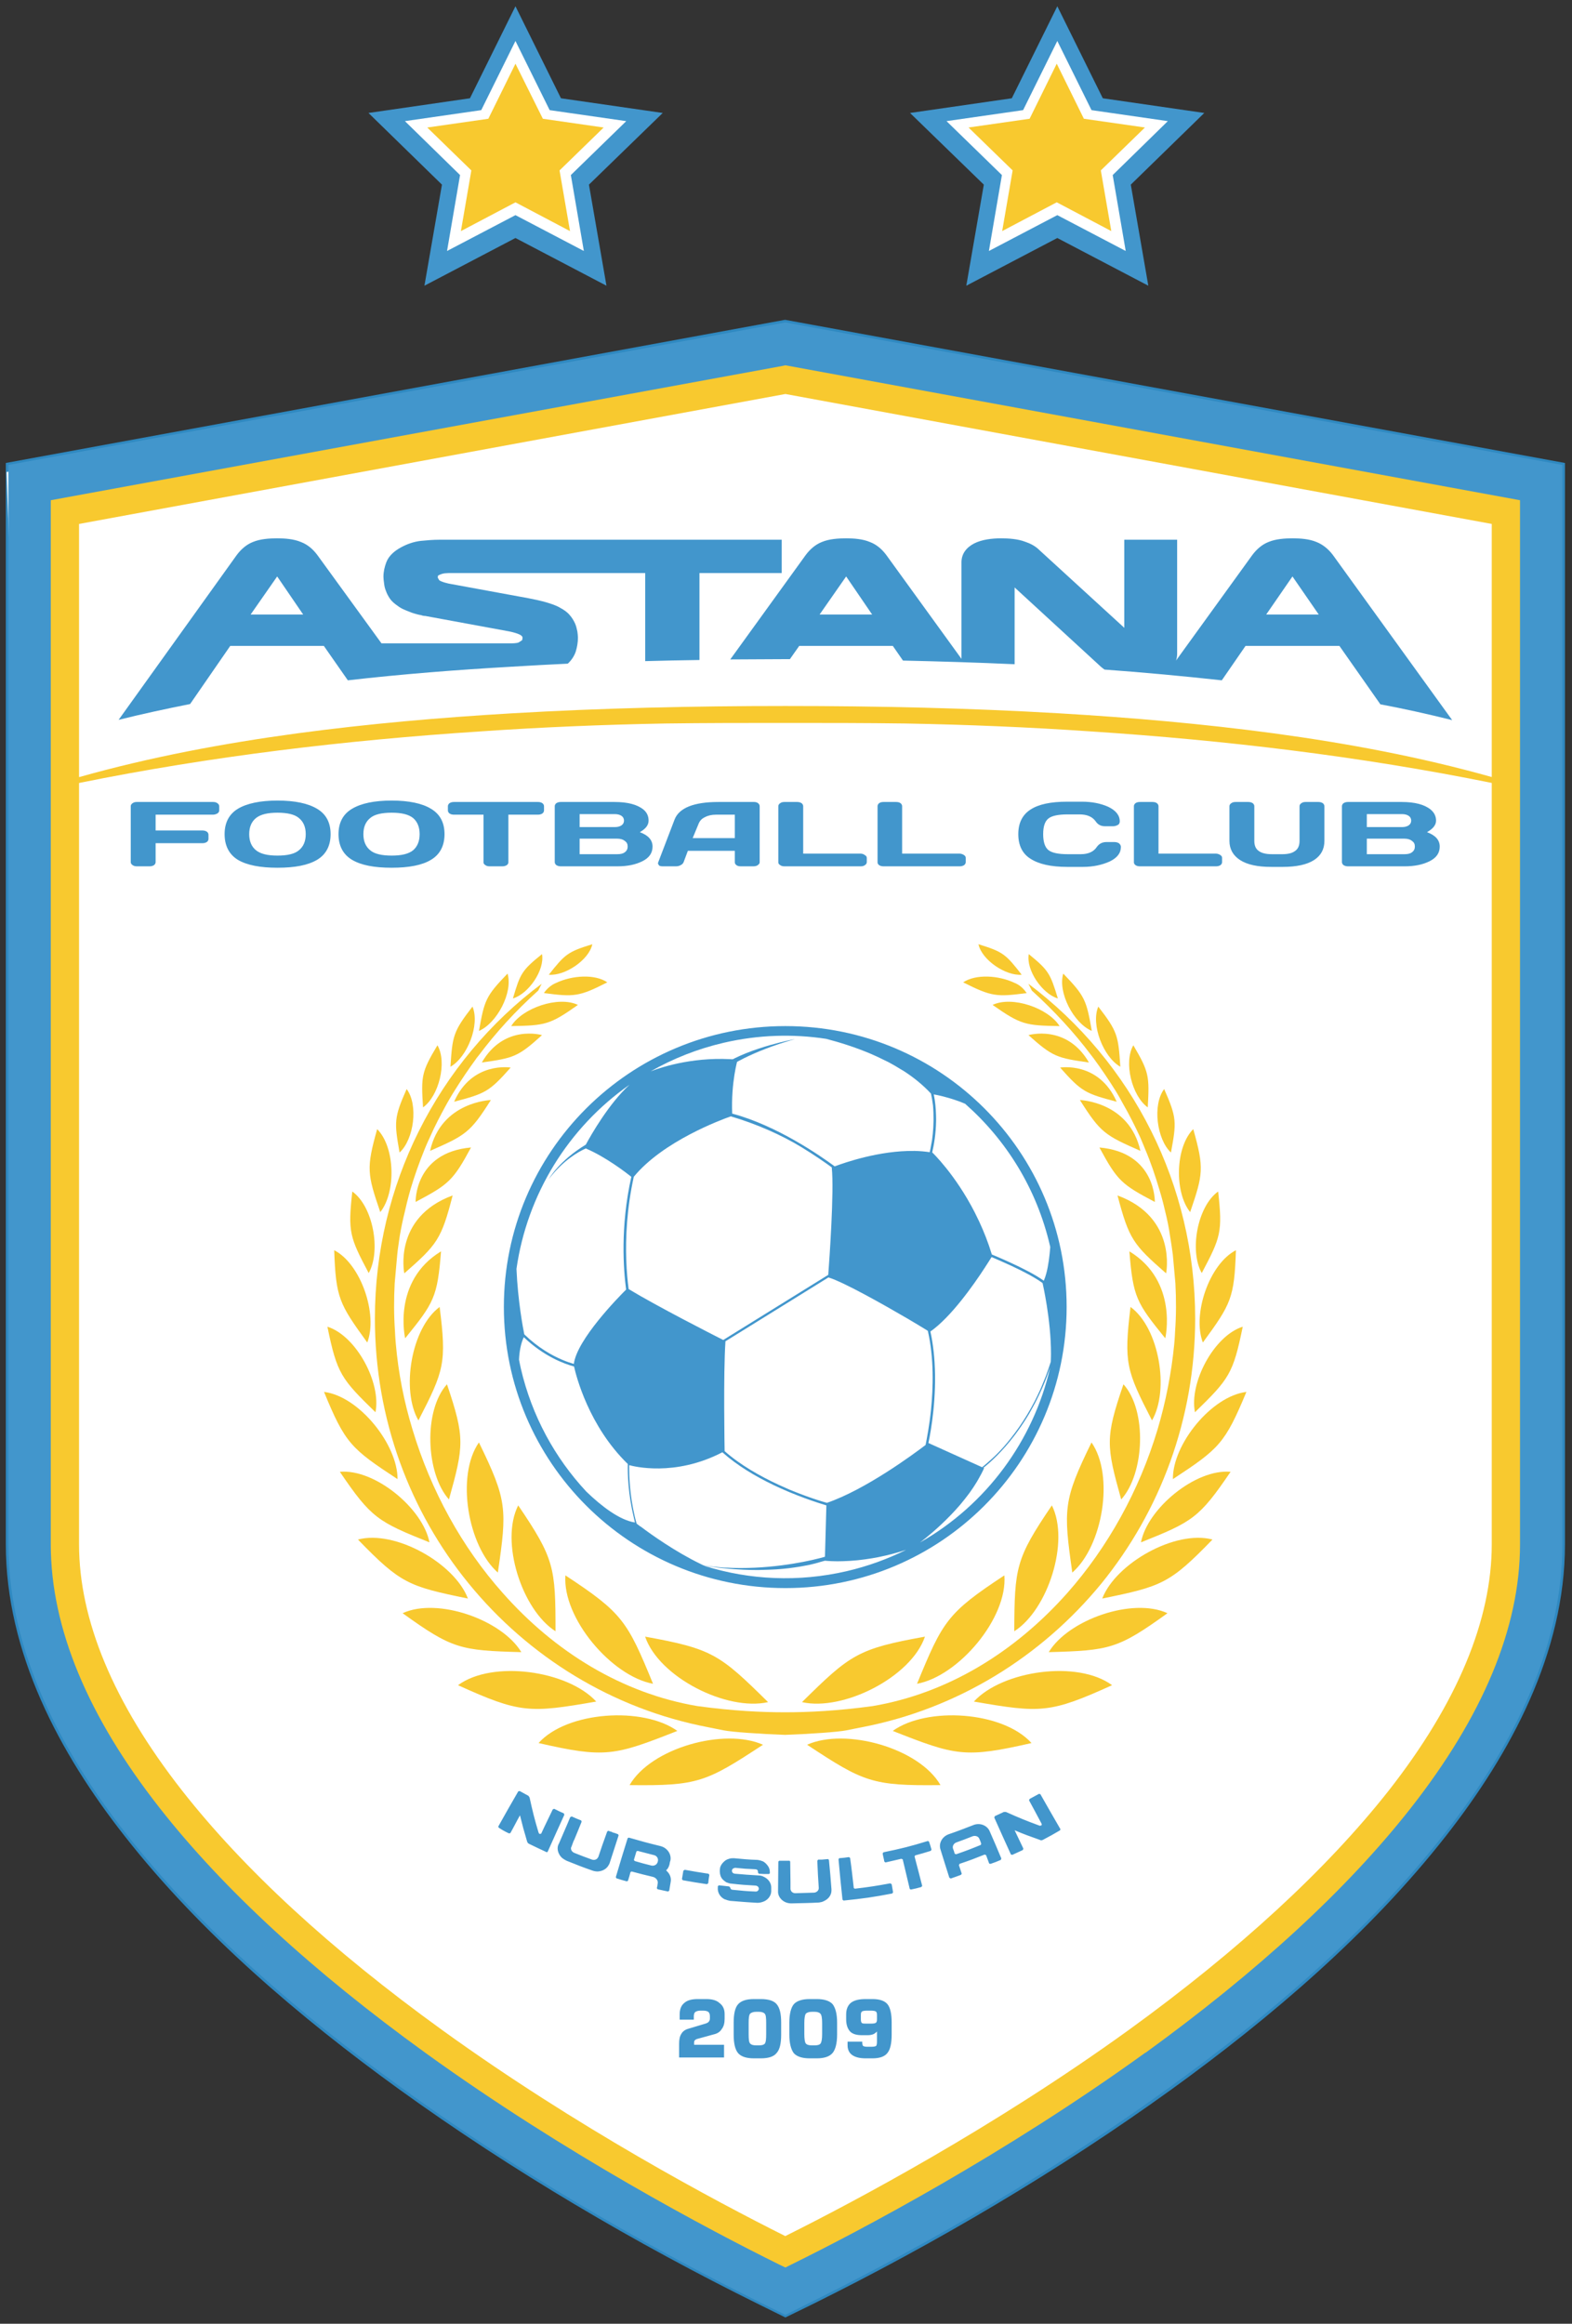 <svg width="203" height="300" fill="none" xmlns="http://www.w3.org/2000/svg"><rect width="100%" height="100%" fill="#333333" stroke="none"/><g clip-path="url(#a)"><path d="M101.42 41.623L101.348 41.913L201.434 60.317V199.377C201.434 213.152 194.571 225.981 186.213 236.621C176.429 249.083 163.692 259.944 150.879 269.2C136.425 279.658 120.511 289.06 104.487 296.967L101.42 298.498L98.318 296.967C82.295 289.023 66.381 279.658 51.926 269.2C39.115 259.944 26.375 249.083 16.593 236.621C8.234 225.981 1.409 213.152 1.409 199.377V60.317L101.458 41.913L101.42 41.623L101.348 41.913L101.42 41.623L101.348 41.294L0.752 59.77V199.377C0.752 213.371 7.687 226.345 16.083 237.022C25.901 249.558 38.713 260.453 51.562 269.747C66.051 280.204 82.002 289.608 98.028 297.513L101.42 299.191L104.78 297.551C120.84 289.608 136.79 280.204 151.281 269.747C164.13 260.453 176.905 249.558 186.723 237.022C195.119 226.308 202.09 213.371 202.09 199.377V59.77L101.42 41.294H101.348L101.42 41.623V41.623Z" fill="#2F89C1"/><path d="M101.421 42.614.853 60.938C1.989 93.466 4.091 164.063 3.409 186.222 2.557 213.92 5.966 226.705 31.96 251.42 52.756 271.193 86.932 290.057 101.421 297.017 112.216 291.761 140.54 275.71 167.472 253.551 194.404 231.392 201.421 207.955 201.563 199.006V60.938L101.421 42.614ZM61.79 13.636 49.432 15.767 57.954 23.438 55.824 35.795 66.477 29.829 77.13 35.795 75 23.864 83.949 15.767 72.017 13.636 66.477 2.557 61.79 13.636ZM131.25 14.062 120.17 15.767 128.267 23.864 126.136 35.369 136.79 29.829 147.017 35.795 144.886 23.864 153.835 15.341 141.903 13.636 136.363 2.983 131.25 14.062Z" fill="white"/><path fill-rule="evenodd" clip-rule="evenodd" d="M194.461 199.377C194.461 209.654 189.825 220.695 180.737 232.32C172.67 242.597 161.244 253.093 146.792 263.588C128.759 276.597 110.363 286.291 101.419 290.699C92.477 286.291 74.081 276.597 56.013 263.588C41.559 253.093 30.134 242.597 22.067 232.32C12.979 220.733 8.379 209.654 8.379 199.377V66.112L101.419 49.021L194.461 66.112V199.377ZM101.419 41.623L1.08 60.026V199.377C1.08 213.261 7.979 226.162 16.337 236.804C26.155 249.302 38.931 260.199 51.742 269.455C66.234 279.949 82.147 289.315 98.172 297.259L101.419 298.862L104.632 297.259C120.657 289.315 136.606 279.913 151.061 269.455C163.91 260.199 176.684 249.302 186.467 236.804C194.862 226.162 201.761 213.261 201.761 199.377V60.026L101.419 41.623Z" fill="#4296CC"/><path fill-rule="evenodd" clip-rule="evenodd" d="M179.315 231.191C171.358 241.285 160.079 251.707 145.734 262.093C128.331 274.656 110.576 284.11 101.406 288.685C92.27 284.11 74.514 274.656 57.111 262.093C42.729 251.707 31.451 241.285 23.529 231.191C14.588 219.784 10.207 209.07 10.207 199.377V101.085C27.281 97.623 44.658 95.565 62.038 94.427C69.958 93.879 77.916 93.553 85.873 93.406C91.056 93.334 96.24 93.334 101.422 93.334C106.606 93.334 111.788 93.334 116.971 93.406C124.929 93.553 132.887 93.879 140.843 94.427C158.211 95.565 175.543 97.62 192.637 101.078V199.377C192.637 209.07 188.258 219.784 179.315 231.191ZM101.422 50.866L192.637 67.642V100.318C183.428 97.725 173.998 95.967 164.533 94.681C155.333 93.442 146.1 92.641 136.827 92.094C125.038 91.402 113.249 91.146 101.422 91.146C89.633 91.146 77.843 91.402 66.052 92.094C56.783 92.641 47.547 93.442 38.349 94.681C28.871 95.968 19.428 97.73 10.207 100.329V67.642L101.422 50.866ZM101.422 47.161L101.093 47.234L6.557 64.581V199.377C6.557 210.2 11.374 221.644 20.646 233.45C28.858 243.909 40.394 254.514 54.956 265.045C73.135 278.163 91.603 287.893 100.583 292.339L101.422 292.74L102.225 292.339C111.241 287.893 129.674 278.163 147.851 265.045L147.888 265.008V265.045C162.415 254.514 173.951 243.909 182.162 233.45C191.434 221.644 196.288 210.2 196.288 199.377V64.581L101.422 47.161V47.161Z" fill="#F8C92F"/><path d="M35.793 74.421 39.153 79.34H32.363L35.793 74.421ZM29.735 83.385H41.817L44.919 87.831C51.927 87.028 58.935 86.482 65.944 86.081 68.389 85.936 70.871 85.79 73.317 85.681 73.755 85.281 74.12 84.77 74.34 84.15 74.522 83.566 74.631 82.947 74.631 82.327 74.631 82.072 74.594 81.818 74.558 81.526 74.485 81.198 74.412 80.833 74.266 80.507 74.083 80.105 73.864 79.74 73.572 79.413 73.244 79.012 72.805 78.72 72.331 78.465 71.784 78.138 71.163 77.955 70.579 77.772 69.812 77.554 68.974 77.372 68.207 77.226L58.278 75.404C57.951 75.367 56.928 75.112 56.709 74.894L56.526 74.566 56.564 74.312 56.709 74.237C56.928 74.129 57.147 74.056 57.403 74.019 57.73 73.982 58.06 73.982 58.425 73.982H83.318V85.352C85.654 85.281 87.99 85.244 90.326 85.207V73.982H100.947V69.683H56.673C55.906 69.683 55.102 69.755 54.337 69.829 53.423 69.938 52.585 70.23 51.781 70.667 50.978 71.104 50.212 71.724 49.884 72.598 49.664 73.182 49.517 73.801 49.517 74.457 49.517 74.711 49.554 75.003 49.591 75.258 49.627 75.623 49.7 75.986 49.848 76.315 49.957 76.642 50.139 76.972 50.358 77.299 50.613 77.664 50.978 77.955 51.344 78.211 51.672 78.465 52.036 78.648 52.401 78.793 52.767 78.94 53.095 79.085 53.46 79.194 53.752 79.266 54.045 79.377 54.373 79.413 54.555 79.486 54.738 79.522 54.92 79.522L65.615 81.491C66.016 81.562 66.455 81.673 66.856 81.818 67.002 81.891 67.257 81.963 67.366 82.11L67.44 82.182 67.478 82.327 67.44 82.62 67.366 82.692 66.965 82.947C66.673 83.058 66.163 83.058 65.87 83.058H49.263L40.977 71.651C40.43 70.921 39.736 70.302 38.86 69.974 37.911 69.575 36.779 69.501 35.793 69.501 34.773 69.501 33.605 69.575 32.654 69.974 31.815 70.302 31.122 70.921 30.574 71.651L15.317 92.933C18.384 92.167 21.449 91.511 24.552 90.891L29.735 83.385V83.385ZM163.509 79.34 166.902 74.421 170.298 79.34H163.509ZM105.837 79.34 109.268 74.421 112.626 79.34H105.837ZM187.526 92.969 172.123 71.651C171.575 70.921 170.844 70.302 170.006 69.974 169.057 69.575 167.925 69.501 166.902 69.501 165.918 69.501 164.749 69.575 163.8 69.974 162.961 70.302 162.267 70.921 161.72 71.651L151.864 85.281C151.974 84.988 152.01 84.696 152.01 84.333V69.683H145.186V81.052L134.197 70.995C133.687 70.485 133.031 70.157 132.372 69.938 131.423 69.575 130.257 69.501 129.271 69.501 128.103 69.501 126.825 69.646 125.803 70.157 124.818 70.667 124.16 71.468 124.16 72.598V85.06L114.45 71.651C113.905 70.921 113.211 70.302 112.334 69.974 111.386 69.575 110.254 69.501 109.268 69.501 108.245 69.501 107.079 69.575 106.13 69.974 105.289 70.302 104.596 70.921 104.048 71.651L94.303 85.134C96.639 85.134 99.012 85.098 101.348 85.098H102.004L103.209 83.385H115.291L116.605 85.281C121.422 85.389 126.204 85.534 131.023 85.754V75.841L142.046 85.971C142.228 86.154 142.449 86.301 142.63 86.445 147.704 86.81 152.741 87.284 157.778 87.831L160.844 83.385H172.962L178.255 90.929C181.356 91.511 184.46 92.204 187.526 92.969V92.969ZM38.604 109.769C38.057 110.241 37.108 110.46 35.83 110.46 34.552 110.46 33.641 110.241 33.056 109.769 32.473 109.294 32.181 108.603 32.181 107.691 32.181 106.78 32.473 106.087 33.056 105.613 33.641 105.141 34.552 104.922 35.83 104.922 37.108 104.922 38.057 105.141 38.604 105.613 39.189 106.087 39.481 106.78 39.481 107.691 39.481 108.603 39.189 109.294 38.604 109.769ZM40.941 104.412C39.773 103.719 38.094 103.355 35.83 103.355 33.605 103.355 31.888 103.719 30.722 104.412 29.589 105.103 29.004 106.198 29.004 107.691 29.004 109.185 29.589 110.315 30.722 111.008 31.888 111.699 33.605 112.027 35.83 112.027 38.094 112.027 39.773 111.699 40.941 111.008 42.109 110.315 42.692 109.185 42.692 107.691 42.692 106.198 42.109 105.103 40.941 104.412ZM170.225 103.538H168.619C168.4 103.538 168.215 103.574 168.07 103.683 167.888 103.793 167.815 103.938 167.815 104.083V108.566C167.815 109.149 167.632 109.585 167.268 109.841 166.902 110.133 166.355 110.279 165.588 110.279H164.238C163.472 110.279 162.889 110.133 162.522 109.841 162.157 109.585 161.976 109.149 161.976 108.566V104.083C161.976 103.938 161.902 103.793 161.757 103.683 161.574 103.574 161.391 103.538 161.172 103.538H159.602C159.347 103.538 159.164 103.574 159.019 103.683 158.837 103.793 158.763 103.938 158.763 104.083V108.566C158.763 109.622 159.238 110.46 160.151 111.044 161.063 111.626 162.376 111.918 164.129 111.918H165.662C167.414 111.918 168.764 111.626 169.676 111.044 170.589 110.46 171.027 109.622 171.027 108.566V104.083C171.027 103.938 170.953 103.793 170.808 103.683 170.625 103.574 170.443 103.538 170.225 103.538ZM157.012 110.205H149.603V104.083C149.603 103.938 149.531 103.793 149.383 103.683 149.237 103.574 149.018 103.538 148.799 103.538H147.231C147.012 103.538 146.793 103.574 146.646 103.683 146.5 103.793 146.426 103.938 146.426 104.083V111.335C146.426 111.481 146.5 111.591 146.646 111.7 146.793 111.809 147.012 111.845 147.231 111.845H157.012C157.231 111.845 157.414 111.809 157.596 111.7 157.743 111.591 157.815 111.445 157.815 111.299V110.752C157.815 110.607 157.743 110.496 157.596 110.389 157.414 110.28 157.231 110.205 157.012 110.205V110.205ZM28.054 103.683C27.908 103.574 27.725 103.538 27.506 103.538H17.688C17.468 103.538 17.286 103.574 17.14 103.683 16.957 103.793 16.884 103.938 16.884 104.083V111.299C16.884 111.445 16.957 111.591 17.14 111.7 17.286 111.809 17.468 111.845 17.688 111.845H19.292C19.511 111.845 19.694 111.809 19.878 111.7 20.024 111.591 20.096 111.445 20.096 111.299V108.858H26.119C26.337 108.858 26.52 108.821 26.703 108.711 26.849 108.603 26.922 108.456 26.922 108.311V107.765C26.922 107.618 26.849 107.473 26.703 107.364 26.52 107.254 26.337 107.217 26.119 107.217H20.096V105.177H27.506C27.725 105.177 27.908 105.104 28.054 105.031 28.236 104.922 28.309 104.776 28.309 104.631V104.083C28.309 103.938 28.236 103.793 28.054 103.683ZM182.343 110.024C182.124 110.205 181.795 110.28 181.357 110.28H176.504V108.274H181.357C181.795 108.274 182.124 108.384 182.343 108.566 182.598 108.748 182.708 108.967 182.708 109.294 182.708 109.585 182.598 109.841 182.343 110.024ZM176.504 105.104H181.03C181.394 105.104 181.686 105.177 181.904 105.322 182.124 105.467 182.234 105.687 182.234 105.942 182.234 106.198 182.124 106.416 181.904 106.561 181.686 106.706 181.394 106.78 181.03 106.78H176.504V105.104 105.104ZM184.277 107.436C185.045 106.998 185.445 106.526 185.445 105.942 185.445 105.359 185.19 104.886 184.752 104.521 183.949 103.864 182.708 103.538 180.992 103.538H174.095C173.876 103.538 173.691 103.574 173.51 103.683 173.363 103.793 173.291 103.938 173.291 104.083V111.299C173.291 111.445 173.363 111.591 173.51 111.7 173.691 111.809 173.876 111.845 174.095 111.845H181.394C182.672 111.845 183.73 111.626 184.606 111.189 185.482 110.752 185.919 110.133 185.919 109.294 185.919 108.456 185.373 107.837 184.277 107.436V107.436ZM94.889 108.2H89.449L90.216 106.343C90.362 105.979 90.619 105.687 91.019 105.505 91.42 105.286 91.895 105.177 92.442 105.177H94.889V108.2ZM97.369 103.538H92.771C89.596 103.538 87.698 104.302 87.114 105.796L84.996 111.335 84.96 111.481 85.105 111.736C85.216 111.809 85.362 111.845 85.581 111.845H87.26C87.478 111.845 87.698 111.809 87.879 111.7 88.1 111.591 88.209 111.481 88.282 111.299L88.828 109.841H94.889V111.299C94.889 111.481 94.961 111.591 95.108 111.7 95.253 111.809 95.436 111.845 95.691 111.845H97.261C97.48 111.845 97.699 111.809 97.845 111.7 97.99 111.591 98.1 111.481 98.1 111.335V104.083C98.1 103.938 98.028 103.793 97.881 103.683 97.736 103.574 97.554 103.538 97.369 103.538V103.538ZM123.906 110.205H116.496V104.083C116.496 103.938 116.424 103.793 116.277 103.683 116.132 103.574 115.913 103.538 115.693 103.538H114.125C113.907 103.538 113.687 103.574 113.539 103.683 113.394 103.793 113.322 103.938 113.322 104.083V111.335C113.322 111.481 113.394 111.591 113.539 111.7 113.687 111.809 113.907 111.845 114.125 111.845H123.906C124.125 111.845 124.308 111.809 124.49 111.7 124.637 111.591 124.711 111.445 124.711 111.299V110.752C124.711 110.607 124.637 110.496 124.49 110.389 124.308 110.28 124.125 110.205 123.906 110.205ZM53.351 109.769C52.767 110.241 51.855 110.46 50.577 110.46 49.299 110.46 48.349 110.241 47.803 109.769 47.219 109.294 46.926 108.603 46.926 107.691 46.926 106.78 47.219 106.087 47.803 105.613 48.349 105.141 49.299 104.922 50.577 104.922 51.855 104.922 52.767 105.141 53.351 105.613 53.899 106.087 54.19 106.78 54.19 107.691 54.19 108.603 53.899 109.294 53.351 109.769ZM55.651 104.412C54.519 103.719 52.803 103.355 50.577 103.355 48.313 103.355 46.634 103.719 45.466 104.412 44.3 105.103 43.714 106.198 43.714 107.691 43.714 109.185 44.3 110.315 45.466 111.008 46.634 111.699 48.313 112.027 50.577 112.027 52.803 112.027 54.519 111.699 55.651 111.008 56.819 110.315 57.403 109.185 57.403 107.691 57.403 106.198 56.819 105.103 55.651 104.412V104.412ZM80.689 110.024C80.469 110.205 80.141 110.28 79.702 110.28H74.849V108.274H79.702C80.141 108.274 80.469 108.384 80.689 108.566 80.944 108.748 81.053 108.967 81.053 109.294 81.053 109.585 80.944 109.841 80.689 110.024ZM74.849 105.104H79.374C79.74 105.104 80.032 105.177 80.25 105.322 80.469 105.467 80.579 105.687 80.579 105.942 80.579 106.198 80.469 106.416 80.25 106.561 80.032 106.706 79.74 106.78 79.374 106.78H74.849V105.104 105.104ZM82.624 107.436C83.389 106.998 83.754 106.526 83.754 105.942 83.754 105.359 83.535 104.886 83.098 104.521 82.295 103.864 81.053 103.538 79.338 103.538H72.439C72.221 103.538 72.038 103.574 71.856 103.683 71.71 103.793 71.637 103.938 71.637 104.083V111.299C71.637 111.445 71.71 111.591 71.856 111.7 72.038 111.809 72.221 111.845 72.439 111.845H79.74C81.017 111.845 82.076 111.626 82.952 111.189 83.829 110.752 84.266 110.133 84.266 109.294 84.266 108.456 83.718 107.837 82.624 107.436V107.436ZM111.677 110.389C111.532 110.28 111.349 110.205 111.13 110.205H103.72V104.083C103.72 103.938 103.647 103.793 103.502 103.683 103.32 103.574 103.136 103.538 102.917 103.538H101.31C101.092 103.538 100.91 103.574 100.765 103.683 100.582 103.793 100.508 103.938 100.508 104.083V111.335C100.508 111.481 100.582 111.591 100.765 111.7 100.91 111.809 101.092 111.845 101.31 111.845H111.13C111.349 111.845 111.532 111.809 111.677 111.7 111.86 111.591 111.933 111.445 111.933 111.299V110.752C111.933 110.607 111.86 110.496 111.677 110.389ZM143.908 108.711H142.885C142.338 108.711 141.936 108.931 141.645 109.33 141.244 109.95 140.549 110.279 139.563 110.279H137.885C136.644 110.279 135.805 110.097 135.367 109.732 134.929 109.367 134.71 108.675 134.71 107.692 134.71 106.706 134.929 106.051 135.367 105.687 135.805 105.322 136.644 105.141 137.885 105.141H139.382C140.366 105.141 141.061 105.431 141.498 106.051 141.791 106.488 142.192 106.67 142.704 106.67H143.725C143.908 106.67 144.091 106.635 144.31 106.525 144.492 106.452 144.601 106.271 144.601 106.051 144.601 105.25 144.091 104.631 143.104 104.156 142.12 103.719 140.988 103.501 139.712 103.501H137.812C135.695 103.501 134.125 103.828 133.067 104.521 132.008 105.213 131.497 106.271 131.497 107.692 131.497 109.112 132.008 110.204 133.067 110.862 134.125 111.553 135.695 111.918 137.812 111.918H139.857C141.171 111.918 142.301 111.664 143.287 111.227 144.274 110.752 144.748 110.133 144.748 109.33 144.748 109.185 144.674 109.04 144.529 108.895 144.383 108.784 144.164 108.711 143.908 108.711V108.711ZM69.447 103.538H58.642C58.423 103.538 58.241 103.574 58.059 103.683 57.913 103.793 57.839 103.938 57.839 104.083V104.631C57.839 104.776 57.913 104.922 58.059 105.031 58.241 105.141 58.423 105.177 58.642 105.177H62.439V111.335C62.439 111.481 62.511 111.591 62.694 111.7 62.84 111.809 63.023 111.845 63.24 111.845H64.848C65.067 111.845 65.249 111.809 65.432 111.7 65.578 111.591 65.65 111.481 65.65 111.335V105.177H69.447C69.665 105.177 69.848 105.141 70.029 105.031 70.177 104.922 70.251 104.776 70.251 104.631V104.083C70.251 103.938 70.177 103.793 70.029 103.683 69.848 103.574 69.665 103.538 69.447 103.538V103.538Z" fill="#4296CC"/><path fill-rule="evenodd" clip-rule="evenodd" d="M155.331 173.323C158.982 168.329 159.384 167.601 159.603 161.405 156.135 163.192 153.945 169.714 155.331 173.323ZM128.177 129.738C131.828 132.29 132.411 132.399 136.827 132.471 135.368 130.138 130.696 128.536 128.177 129.738ZM145.99 168.73C145.114 175.982 145.443 176.929 148.764 183.379 151.028 179.481 149.713 171.463 145.99 168.73ZM144.785 193.584C147.814 190.231 148.143 182.104 145.077 178.715 142.705 185.64 142.85 186.623 144.785 193.584ZM138.471 203.021C142.375 199.633 143.946 190.523 140.952 186.223 137.303 193.692 137.303 194.822 138.471 203.021ZM131.937 125.838C129.892 123.215 129.564 122.887 126.353 121.903 126.789 123.945 129.892 126.021 131.937 125.838ZM136.607 128.901C135.623 125.693 135.439 125.292 132.849 123.178 132.483 125.256 134.601 128.317 136.607 128.901ZM140.988 133.091C140.295 129.118 140.113 128.609 137.303 125.693 136.571 128.135 138.652 132.107 140.988 133.091ZM144.673 137.718C144.418 133.71 144.309 133.164 141.827 129.956 140.841 132.29 142.485 136.48 144.673 137.718ZM148.216 142.966C148.435 138.957 148.399 138.411 146.354 134.949 145.077 137.136 146.171 141.509 148.216 142.966ZM150.333 140.598C148.799 142.638 149.384 147.085 151.209 148.797 151.939 144.861 151.976 144.315 150.333 140.598ZM154.092 145.773C151.755 148.106 151.646 153.935 153.691 156.487 155.37 151.567 155.515 150.839 154.092 145.773ZM155.188 164.357C157.634 159.73 157.889 159.074 157.305 153.827 154.603 155.758 153.582 161.515 155.188 164.357ZM154.311 182.324C158.727 178.024 159.239 177.367 160.48 171.282 156.757 172.447 153.545 178.532 154.311 182.324ZM151.464 190.959C157.45 187.024 158.178 186.368 160.954 179.7 156.427 180.246 151.39 186.514 151.464 190.959ZM147.338 199.123C153.983 196.462 154.859 195.989 158.911 190.012 154.383 189.612 148.179 194.75 147.338 199.123ZM142.338 206.375C150.04 204.807 151.062 204.444 156.574 198.759 151.792 197.483 144.091 201.82 142.338 206.375ZM43.157 161.405C43.375 167.601 43.813 168.329 47.427 173.323 48.814 169.714 46.624 163.192 43.157 161.405ZM66.014 132.471C70.432 132.399 71.015 132.29 74.63 129.738 72.111 128.536 67.438 130.138 66.014 132.471ZM56.772 168.73C53.086 171.463 51.771 179.481 54.034 183.379 57.356 176.929 57.685 175.982 56.772 168.73ZM57.72 178.715C54.653 182.104 54.983 190.231 57.975 193.584 59.91 186.623 60.056 185.64 57.72 178.715ZM61.845 186.223C58.851 190.523 60.422 199.633 64.29 203.021 65.494 194.822 65.494 193.692 61.845 186.223V186.223ZM71.737 210.601C71.737 202.366 71.591 201.237 66.919 194.349 64.547 199.013 67.393 207.832 71.737 210.601ZM84.329 217.379C81.008 209.288 80.387 208.233 73.014 203.386 72.613 208.889 78.964 216.397 84.329 217.379ZM99.185 219.748C92.943 213.59 91.995 212.861 83.307 211.294 85.096 216.542 93.856 220.951 99.185 219.748ZM76.49 121.903C73.278 122.887 72.951 123.215 70.869 125.838 72.951 126.021 76.052 123.945 76.49 121.903ZM69.995 123.178C67.366 125.292 67.184 125.693 66.236 128.901 68.243 128.317 70.361 125.256 69.995 123.178ZM65.542 125.693C62.732 128.609 62.549 129.118 61.855 133.091 64.155 132.107 66.272 128.135 65.542 125.693ZM61.015 129.956C58.533 133.164 58.423 133.71 58.169 137.718 60.357 136.48 62.001 132.29 61.015 129.956V129.956ZM56.489 134.949C54.408 138.411 54.373 138.957 54.628 142.966 56.673 141.509 57.767 137.136 56.489 134.949V134.949ZM52.511 140.598C50.867 144.315 50.904 144.861 51.598 148.797 53.459 147.085 54.044 142.638 52.511 140.598ZM48.705 145.773C47.282 150.839 47.428 151.567 49.107 156.487 51.151 153.935 51.042 148.106 48.705 145.773ZM45.495 153.827C44.91 159.074 45.166 159.73 47.611 164.357 49.217 161.515 48.196 155.758 45.495 153.827ZM48.486 182.324C49.252 178.532 46.005 172.447 42.281 171.282 43.522 177.367 44.07 178.024 48.486 182.324ZM51.334 190.959C51.37 186.514 46.369 180.246 41.843 179.7 44.581 186.368 45.348 187.024 51.334 190.959ZM55.459 199.123C54.618 194.75 48.414 189.612 43.887 190.012 47.939 195.989 48.815 196.462 55.459 199.123ZM46.224 198.759C51.736 204.444 52.758 204.807 60.423 206.375 58.707 201.82 51.006 197.483 46.224 198.759V198.759ZM51.991 208.269C58.416 212.897 59.475 213.08 67.323 213.297 64.804 209.107 56.482 206.192 51.991 208.269ZM76.995 219.675C73.308 215.666 63.599 214.282 59.146 217.563 67.176 221.206 68.38 221.17 76.995 219.675ZM69.546 225.032C78.161 227.001 79.329 226.672 87.468 223.466 83.052 220.296 73.233 220.914 69.546 225.032ZM81.3 230.462C90.134 230.571 91.192 230.062 98.529 225.25 93.529 223.029 84.075 225.653 81.3 230.462ZM58.451 154.336C50.712 157.178 52.209 164.394 52.209 164.394 56.444 160.677 56.991 160.02 58.451 154.336ZM53.671 155.175C57.906 152.915 58.488 152.478 60.825 148.142 53.489 148.797 53.671 155.175 53.671 155.175V155.175ZM63.388 142.019C63.388 142.019 56.963 142.202 55.539 148.579 60.102 146.573 60.722 146.246 63.388 142.019ZM58.643 142.237C62.658 141.18 63.168 140.962 65.943 137.827 65.943 137.827 60.943 136.99 58.643 142.237ZM62.219 137.172C66.344 136.59 66.891 136.443 69.993 133.638 69.993 133.638 65.103 132.18 62.219 137.172ZM78.426 126.823C76.818 125.729 73.898 125.912 71.818 126.895 71.198 127.151 70.686 127.588 70.285 128.135L70.249 128.208C74.154 128.718 74.775 128.681 78.426 126.823ZM56.954 161.552C50.603 165.413 52.32 172.776 52.32 172.776 56.041 168.184 56.48 167.492 56.954 161.552Z" fill="#F8C92F"/><path fill-rule="evenodd" clip-rule="evenodd" d="M111.303 222.991C123.64 220.623 134.481 213.882 142.221 204.443C149.776 195.15 154.339 183.234 154.339 170.225C154.339 161.552 152.294 153.315 148.68 146.064C144.922 138.519 139.447 131.998 132.802 127.005L133.24 127.879C136.161 130.539 138.716 133.309 140.906 136.224C141.125 136.516 141.271 136.698 141.271 136.698C142.257 138.046 143.168 139.395 144.009 140.743C144.009 140.743 144.409 141.363 144.994 142.455C145.834 143.913 146.564 145.372 147.257 146.866C147.586 147.63 147.877 148.361 147.877 148.361C148.607 150.073 149.192 151.821 149.702 153.535C149.702 153.535 150.14 154.919 150.469 156.413C150.724 157.432 150.944 158.49 151.09 159.547C151.235 160.385 151.345 161.186 151.454 161.989L151.784 165.669C151.894 167.746 151.894 169.788 151.747 171.864C151.711 172.74 151.637 173.503 151.637 173.503C151.271 177.257 150.543 180.975 149.483 184.545C147.111 192.454 143.059 199.743 137.84 205.645C131.086 213.261 122.399 218.618 112.69 220.26C108.166 220.878 104.442 221.061 101.375 221.061C98.308 221.061 94.588 220.878 90.059 220.26C80.351 218.618 71.628 213.261 64.911 205.645C59.655 199.743 55.64 192.454 53.267 184.545C52.173 180.975 51.442 177.257 51.114 173.503C51.114 173.503 51.041 172.74 51.005 171.864C50.859 169.788 50.859 167.746 50.968 165.669L51.296 161.989C51.37 161.186 51.515 160.385 51.625 159.547C51.806 158.49 52.026 157.432 52.282 156.413C52.61 154.919 53.012 153.535 53.012 153.535C53.523 151.821 54.144 150.073 54.837 148.361C54.837 148.361 55.129 147.63 55.494 146.866C56.151 145.372 56.918 143.913 57.721 142.455C58.341 141.363 58.742 140.743 58.742 140.743C59.582 139.395 60.495 138.046 61.479 136.698C61.479 136.698 61.589 136.516 61.846 136.224C64.035 133.309 66.553 130.539 69.51 127.879L69.949 127.005C63.269 131.998 57.83 138.519 54.07 146.064C50.457 153.315 48.413 161.552 48.413 170.225C48.413 183.234 52.938 195.15 60.531 204.443C68.233 213.882 79.073 220.623 91.447 222.991C92.104 223.138 92.797 223.247 93.456 223.392C94.55 223.611 98.272 223.866 101.375 223.975C104.478 223.866 108.202 223.611 109.296 223.392C109.953 223.247 110.61 223.138 111.303 222.991V222.991Z" fill="#F8C92F"/><path fill-rule="evenodd" clip-rule="evenodd" d="M135.833 194.349C131.161 201.237 131.014 202.366 130.977 210.601 135.321 207.832 138.168 199.013 135.833 194.349ZM129.699 203.386C122.327 208.233 121.744 209.288 118.421 217.379 123.786 216.397 130.138 208.889 129.699 203.386ZM119.444 211.294C110.757 212.861 109.808 213.59 103.566 219.748 108.859 220.951 117.657 216.542 119.444 211.294V211.294ZM135.431 213.297C143.278 213.08 144.337 212.897 150.762 208.269 146.272 206.192 137.948 209.107 135.431 213.297ZM125.76 219.675C134.374 221.17 135.579 221.206 143.609 217.563 139.155 214.282 129.446 215.666 125.76 219.675ZM115.283 223.466C123.422 226.672 124.59 227.001 133.204 225.032 129.481 220.914 119.699 220.296 115.283 223.466ZM104.223 225.25C111.523 230.062 112.618 230.571 121.451 230.462 118.677 225.653 109.187 223.029 104.223 225.25ZM144.309 154.336C145.805 160.02 146.352 160.677 150.586 164.394 150.586 164.394 152.047 157.178 144.309 154.336ZM141.972 148.142C144.309 152.478 144.857 152.915 149.127 155.175 149.127 155.175 149.311 148.797 141.972 148.142ZM139.453 142.019C142.119 146.246 142.703 146.573 147.266 148.579 145.842 142.202 139.453 142.019 139.453 142.019ZM136.901 137.827C139.674 140.962 140.187 141.18 144.202 142.237 141.902 136.99 136.901 137.827 136.901 137.827ZM132.811 133.638C135.951 136.443 136.498 136.59 140.622 137.172 137.739 132.18 132.811 133.638 132.811 133.638ZM132.592 128.208 132.52 128.135C132.154 127.588 131.645 127.151 131.024 126.895 128.943 125.912 126.023 125.729 124.379 126.823 128.068 128.681 128.687 128.718 132.592 128.208V128.208ZM145.843 161.552C146.318 167.492 146.756 168.184 150.478 172.776 150.478 172.776 152.195 165.413 145.843 161.552Z" fill="#F8C92F"/><path d="M93.866 137.865C93.866 137.865 96.823 135.788 102.662 134.147C102.662 134.147 96.933 135.203 93.575 137.355L93.866 137.865V137.865Z" fill="#4296CC"/><path d="M118.809 199.139C119.701 198.458 121.204 197.226 122.752 195.623 122.773 195.602 122.793 195.58 122.815 195.559 123.197 195.161 123.579 194.745 123.955 194.307 124.006 194.249 124.053 194.189 124.102 194.131 124.413 193.762 124.716 193.378 125.011 192.986 125.083 192.888 125.158 192.795 125.228 192.697 125.538 192.269 125.829 191.828 126.103 191.378 126.179 191.255 126.25 191.131 126.319 191.008 126.597 190.529 126.86 190.04 127.081 189.538L126.994 189.499C127.93 188.756 129.412 187.404 130.981 185.353 131.024 185.297 131.065 185.245 131.108 185.188 131.26 184.987 131.411 184.778 131.564 184.563 131.661 184.426 131.757 184.286 131.854 184.145 131.988 183.949 132.12 183.756 132.254 183.55 132.471 183.216 132.687 182.87 132.901 182.508 132.982 182.368 133.062 182.22 133.144 182.074 133.307 181.787 133.47 181.491 133.631 181.186 133.711 181.031 133.791 180.874 133.872 180.715 134.058 180.343 134.242 179.959 134.42 179.564 134.461 179.472 134.506 179.384 134.547 179.289 134.777 178.769 134.998 178.227 135.212 177.666 135.233 177.61 135.253 177.55 135.273 177.492 135.387 177.187 135.502 176.88 135.611 176.561 133.435 186.006 127.374 194.263 118.809 199.139V199.139ZM91.064 202.191C91.01 202.167 90.957 202.144 90.903 202.118 90.987 202.133 91.086 202.149 91.213 202.168 91.315 202.186 91.441 202.205 91.568 202.223 91.571 202.225 91.574 202.225 91.578 202.225 92.81 202.412 95.147 202.694 97.881 202.694 98.124 202.694 98.383 202.678 98.63 202.673 98.81 202.669 98.989 202.663 99.168 202.657 99.543 202.643 99.915 202.631 100.3 202.605 100.809 202.572 101.324 202.524 101.841 202.464 102.076 202.437 102.309 202.405 102.543 202.37 103.028 202.304 103.509 202.222 103.99 202.128 104.151 202.098 104.312 202.072 104.473 202.038 105.038 201.915 105.595 201.763 106.143 201.595 106.27 201.556 106.404 201.532 106.531 201.492 106.531 201.492 106.557 201.494 106.6 201.498 106.624 201.502 106.65 201.503 106.695 201.507 106.735 201.511 106.779 201.514 106.834 201.518 106.89 201.523 106.939 201.525 107.009 201.53 107.107 201.537 107.222 201.542 107.349 201.548 107.423 201.551 107.5 201.554 107.584 201.555 107.725 201.56 107.877 201.562 108.045 201.564 108.078 201.564 108.103 201.565 108.137 201.565 108.171 201.565 108.212 201.564 108.245 201.564 108.415 201.562 108.597 201.56 108.788 201.555 108.847 201.554 108.901 201.552 108.961 201.55 109.194 201.542 109.443 201.53 109.706 201.514 109.742 201.511 109.776 201.511 109.813 201.508 110.101 201.489 110.405 201.463 110.723 201.433 110.857 201.419 111.001 201.4 111.14 201.385 111.317 201.365 111.492 201.345 111.675 201.319 111.877 201.294 112.087 201.261 112.298 201.228 112.422 201.208 112.548 201.188 112.677 201.167 112.926 201.124 113.18 201.079 113.441 201.028 113.514 201.013 113.587 200.997 113.659 200.981 114.619 200.786 115.642 200.524 116.714 200.181 116.756 200.169 116.796 200.158 116.837 200.143 116.899 200.123 116.959 200.107 117.023 200.086 114.625 201.272 112.061 202.209 109.343 202.841 103.067 204.295 96.8 203.963 91.064 202.191V202.191ZM67.023 175.535C67.067 174.475 67.259 173.442 67.638 172.635 70.251 175.114 72.831 176.071 74.129 176.417 74.395 177.624 76.026 184.108 81.071 189.006 81.044 190.37 81.122 192.871 81.821 195.807 81.875 196.058 81.929 196.31 81.992 196.559 79.985 196.247 77.647 194.431 75.712 192.566 71.683 188.241 68.691 182.845 67.257 176.675 67.168 176.295 67.098 175.914 67.023 175.535V175.535ZM81.304 140.035C78.637 142.466 76.334 146.504 75.648 147.775 72.142 149.907 70.87 152.223 70.87 152.223 72.72 149.795 74.691 148.696 75.644 148.268 78.215 149.358 80.829 151.372 81.526 151.927 80.082 158.393 80.516 163.948 80.853 166.487 79.882 167.454 74.485 172.948 74.104 176.088 73.7 175.971 73.186 175.8 72.586 175.545 71.23 174.971 69.466 173.977 67.702 172.264 67.553 171.531 66.871 167.968 66.695 163.813 68.061 154.225 73.373 145.582 81.304 140.035ZM106.686 134.116C108.401 134.563 110.472 135.201 112.588 136.109 112.589 136.112 112.59 136.112 112.591 136.115 113.15 136.351 113.708 136.622 114.263 136.898 114.416 136.974 114.571 137.041 114.724 137.121 115.261 137.401 115.786 137.715 116.303 138.036 116.437 138.119 116.576 138.189 116.706 138.272 117.994 139.108 119.194 140.076 120.222 141.186 120.319 141.625 120.397 142.064 120.45 142.496 120.458 142.565 120.473 142.636 120.481 142.704 120.518 143.044 120.524 143.368 120.54 143.698 120.588 144.977 120.502 146.171 120.365 147.157 120.286 147.606 120.212 147.996 120.146 148.355 120.118 148.494 120.087 148.629 120.059 148.751 119.443 148.661 118.819 148.603 118.189 148.589 118.135 148.586 118.083 148.581 118.031 148.579 118.031 148.583 118.032 148.586 118.033 148.589 113.609 148.523 109.093 150.088 107.79 150.581 105.952 149.229 100.352 145.32 94.552 143.768 94.391 139.698 95.253 136.807 95.253 136.807 89.987 136.338 85.757 137.652 84.025 138.311 86.906 136.671 90.067 135.41 93.465 134.622 97.937 133.586 102.408 133.463 106.686 134.116V134.116ZM135.586 160.823C135.602 160.89 135.612 160.958 135.628 161.023 135.628 161.024 135.628 161.026 135.628 161.028 135.626 161.019 135.625 161.013 135.624 161.005 135.541 162.065 135.399 163.324 135.119 164.381 135.117 164.391 135.114 164.403 135.11 164.413 135.024 164.737 134.922 165.036 134.807 165.308 134.801 165.321 134.795 165.332 134.79 165.346 133.726 164.573 131.988 163.696 130.447 162.992 130.419 162.977 130.389 162.964 130.361 162.952 130.088 162.827 129.822 162.707 129.569 162.596 129.524 162.575 129.482 162.557 129.438 162.538 129.22 162.443 129.016 162.354 128.822 162.27 128.717 162.226 128.623 162.187 128.525 162.144 128.434 162.106 128.348 162.071 128.266 162.035 128.208 162.012 128.136 161.981 128.082 161.959 127.615 160.423 127.053 159 126.448 157.703 126.364 157.524 126.279 157.357 126.194 157.182 126.086 156.958 125.979 156.731 125.869 156.516 123.354 151.602 120.402 148.797 120.402 148.797 120.394 148.796 120.384 148.795 120.375 148.794 120.601 147.843 120.856 146.401 120.88 144.729 120.882 144.646 120.882 144.564 120.882 144.481 120.882 144.303 120.877 144.122 120.871 143.938 120.849 143.09 120.769 142.202 120.584 141.291 121.117 141.378 122.3 141.638 123.661 142.12 123.778 142.162 123.888 142.2 124.004 142.244 124.057 142.265 124.11 142.286 124.162 142.307 124.317 142.365 124.474 142.433 124.63 142.499 129.923 147.158 133.872 153.441 135.586 160.823V160.823ZM117.284 170.286C118.437 170.967 119.33 171.515 119.782 171.792 119.782 171.792 119.782 171.829 119.818 171.829 120.621 175.326 120.512 179.153 120.22 182.068 120.009 184.075 119.696 185.667 119.543 186.462 119.537 186.492 119.531 186.525 119.524 186.552 117.988 187.721 111.785 192.309 106.786 194.02 106.479 193.938 106.073 193.817 105.603 193.665 105.425 193.608 105.248 193.548 105.05 193.481 105.031 193.476 105.014 193.471 104.998 193.465 104.716 193.368 104.416 193.263 104.098 193.149 104.07 193.138 104.038 193.125 104.008 193.115 103.771 193.029 103.519 192.934 103.264 192.836 103.131 192.786 102.999 192.735 102.863 192.68 102.559 192.564 102.252 192.441 101.934 192.308 101.475 192.108 101.007 191.898 100.532 191.68 98.172 190.584 95.612 189.149 93.575 187.346 93.574 187.285 93.393 177.318 93.682 173.163L106.978 164.92C108.928 165.506 114.052 168.401 117.284 170.286V170.286ZM81.845 151.924C85.608 147.336 93.14 144.556 94.368 144.126 97.657 145.086 100.92 146.531 103.503 148.106 105.235 149.161 106.617 150.131 107.424 150.722 107.422 150.724 107.408 150.729 107.408 150.729 107.738 153.755 107.088 162.84 106.956 164.587L93.396 172.995C91.931 172.253 84.854 168.65 81.18 166.423 81.058 165.518 80.925 164.232 80.871 162.644 80.776 159.824 80.935 156.043 81.845 151.924V151.924ZM92.925 202.333C92.366 202.291 91.804 202.231 91.242 202.151 91.118 202.133 90.994 202.12 90.87 202.103 90.759 202.051 90.647 201.995 90.537 201.943 87.227 200.347 84.074 198.104 82.734 197.082 82.723 197.082 82.714 197.084 82.704 197.084 82.49 196.922 82.324 196.796 82.213 196.707 82.126 196.396 82.034 196.082 81.966 195.771 81.316 192.961 81.229 190.541 81.25 189.151 81.743 189.294 87.107 190.701 93.285 187.494 95.206 189.213 97.571 190.606 99.82 191.687 99.817 191.687 99.817 191.688 99.815 191.69 99.944 191.75 100.067 191.805 100.194 191.864 100.406 191.963 100.616 192.062 100.825 192.156 100.969 192.22 101.107 192.28 101.249 192.341 101.49 192.447 101.733 192.553 101.967 192.651 101.982 192.657 101.995 192.662 102.008 192.667 103.331 193.217 104.518 193.639 105.441 193.945 105.495 193.962 105.549 193.98 105.6 193.998 105.723 194.038 105.836 194.073 105.948 194.11 106.239 194.203 106.507 194.286 106.714 194.349L106.531 200.98C105.035 201.419 100.692 202.439 95.618 202.439 94.92 202.439 94.202 202.417 93.48 202.376 93.296 202.366 93.111 202.348 92.925 202.333V202.333ZM135.069 177.625C134.979 177.866 134.88 178.087 134.785 178.318 134.637 178.679 134.495 179.047 134.341 179.389 134.317 179.443 134.291 179.492 134.267 179.545 134.048 180.025 133.824 180.493 133.596 180.938 132.304 183.433 130.867 185.359 129.6 186.806 128.507 188.042 127.487 188.877 126.831 189.425L119.891 186.296C120.258 184.578 120.97 180.351 120.684 175.861 120.683 175.829 120.68 175.797 120.678 175.764 120.653 175.37 120.617 174.973 120.574 174.574 120.567 174.515 120.563 174.459 120.555 174.4 120.459 173.563 120.331 172.726 120.146 171.901 122.786 170.06 125.726 165.893 127.182 163.646 127.606 162.998 127.908 162.516 128.046 162.291 128.099 162.311 128.149 162.334 128.207 162.357 128.853 162.642 129.72 163.011 130.659 163.447 131.402 163.79 132.159 164.17 132.851 164.545 132.879 164.557 132.904 164.572 132.928 164.586 133.134 164.698 133.321 164.807 133.509 164.916 133.947 165.172 134.333 165.42 134.645 165.653 134.643 165.658 134.64 165.666 134.637 165.67 134.637 165.67 135.732 170.39 135.719 174.792 135.718 174.929 135.716 175.065 135.713 175.2 135.711 175.328 135.708 175.456 135.702 175.584 135.7 175.662 135.695 175.74 135.69 175.817 135.538 176.303 135.374 176.766 135.209 177.225 135.16 177.355 135.118 177.496 135.069 177.625V177.625ZM135.624 176.514C135.624 176.507 135.624 176.493 135.624 176.473 135.636 176.44 135.646 176.407 135.658 176.373 135.658 176.373 135.658 176.374 135.658 176.376 135.646 176.422 135.634 176.468 135.624 176.514ZM101.421 132.471C81.347 132.471 65.067 148.688 65.067 168.73 65.067 188.772 81.347 205.026 101.421 205.026 121.497 205.026 137.74 188.772 137.74 168.73 137.74 148.688 121.497 132.471 101.421 132.471ZM66.563 27.775 57.729 32.403 59.409 22.6 52.29 15.639 62.146 14.219 66.563 5.29 70.98 14.219 80.87 15.639 73.717 22.6 75.395 32.403 66.563 27.775V27.775ZM85.58 14.584 72.439 12.688 66.563.809 60.687 12.688 47.583 14.584 57.072 23.838 54.809 36.886 66.563 30.727 78.315 36.886 76.053 23.838 85.58 14.584V14.584Z" fill="#4296CC"/><path d="M66.564 8.226L70.103 15.333L77.951 16.463L72.257 22.003L73.608 29.837L66.564 26.121L59.519 29.837L60.868 22.003L55.175 16.463L63.059 15.333L66.564 8.226Z" fill="#F8C92F"/><path d="M136.535 27.775L127.701 32.403L129.381 22.6L122.228 15.639L132.118 14.219L136.535 5.29L140.952 14.219L150.807 15.639L143.689 22.6L145.369 32.403L136.535 27.775V27.775ZM155.515 14.584L142.411 12.688L136.535 0.809L130.658 12.688L117.518 14.584L127.045 23.838L124.783 36.886L136.535 30.727L148.288 36.886L146.025 23.838L155.515 14.584V14.584Z" fill="#4296CC"/><path d="M136.462 8.224L139.966 15.331L147.85 16.461L142.155 22L143.506 29.834L136.462 26.118L129.416 29.834L130.767 22L125.073 16.461L132.958 15.331L136.462 8.224Z" fill="#F8C92F"/><path d="M72.805 234.107C72.294 233.888 72.075 233.778 71.565 233.523L71.381 233.596C70.798 234.834 70.469 235.455 69.885 236.731L69.702 236.766H69.666L69.556 236.621C69.009 234.799 68.789 233.888 68.388 232.065L68.242 231.846C67.805 231.592 67.549 231.483 67.111 231.228L66.928 231.265C65.869 233.086 65.358 233.998 64.337 235.819L64.409 235.964C64.921 236.292 65.177 236.437 65.723 236.695L65.906 236.657C66.418 235.746 66.636 235.273 67.147 234.361 67.477 235.71 67.659 236.366 68.06 237.714 68.096 237.861 68.17 237.97 68.316 238.043 69.228 238.479 69.666 238.698 70.615 239.134L70.725 239.061C71.601 237.132 72.002 236.183 72.877 234.289L72.805 234.107V234.107ZM79.812 236.803C79.52 236.694 79.337 236.621 79.046 236.548V236.512C78.863 236.474 78.754 236.437 78.572 236.365H78.535L78.426 236.437 78.389 236.512C77.986 237.605 77.622 238.662 77.257 239.756L77.221 239.792C77.111 240.046 76.782 240.191 76.454 240.082 75.541 239.756 75.067 239.573 74.154 239.209 73.825 239.061 73.68 238.771 73.753 238.479L73.789 238.443C73.899 238.115 73.971 237.97 74.081 237.64L74.118 237.605C74.52 236.657 74.702 236.183 75.103 235.201L75.067 235.053 75.031 235.017C74.556 234.834 74.301 234.725 73.825 234.507L73.68 234.58H73.644C73.06 236.002 72.73 236.694 72.147 238.079L72.111 238.115V238.151L72.073 238.224C71.892 238.771 72.111 239.427 72.584 239.865 72.767 240.01 72.95 240.119 73.169 240.228 74.52 240.775 75.176 241.031 76.527 241.504 76.745 241.577 76.964 241.613 77.184 241.613 77.841 241.577 78.389 241.249 78.644 240.703L78.681 240.667V240.63L78.717 240.557C79.191 239.098 79.41 238.407 79.885 236.949L79.812 236.803V236.803ZM84.96 240.265 84.923 240.409C84.814 240.739 84.486 240.922 84.121 240.848 83.244 240.63 82.807 240.519 81.967 240.265L81.857 240.12C82.003 239.682 82.04 239.463 82.186 239.025L82.332 238.953C83.172 239.171 83.609 239.281 84.449 239.5 84.814 239.573 85.033 239.937 84.96 240.265V240.265ZM86.018 241.468C86.237 241.286 86.383 240.994 86.456 240.703 86.493 240.519 86.493 240.409 86.567 240.229 86.749 239.39 86.164 238.552 85.289 238.334 83.645 237.934 82.843 237.714 81.201 237.24L81.054 237.313C80.434 239.318 80.106 240.338 79.522 242.342L79.594 242.489C80.142 242.67 80.398 242.743 80.944 242.888L81.092 242.815C81.237 242.342 81.311 242.124 81.42 241.685L81.566 241.613C82.661 241.904 83.208 242.051 84.303 242.306 84.74 242.416 85.033 242.815 84.923 243.216 84.887 243.436 84.887 243.546 84.814 243.764L84.923 243.909C85.472 244.019 85.727 244.092 86.273 244.201L86.419 244.092C86.493 243.655 86.53 243.436 86.603 242.998 86.713 242.489 86.53 241.978 86.164 241.613L86.018 241.468V241.468ZM91.275 243.252 91.457 243.143C91.494 242.706 91.531 242.489 91.603 242.051L91.494 241.904C90.253 241.722 89.633 241.613 88.428 241.395L88.246 241.504C88.173 241.941 88.137 242.161 88.064 242.597L88.173 242.743C89.414 242.961 90.034 243.071 91.275 243.252V243.252ZM98.463 245.548C99.085 245.367 99.559 244.821 99.594 244.201V244.164C99.594 243.982 99.594 243.909 99.594 243.764 99.632 243.107 99.194 242.525 98.572 242.27L98.5 242.233C98.317 242.161 98.136 242.124 97.953 242.124 96.748 242.051 96.129 242.014 94.924 241.904 94.778 241.904 94.485 241.794 94.521 241.468 94.558 241.176 94.924 241.14 94.96 241.14 95.981 241.249 96.493 241.285 97.479 241.321 97.734 241.321 97.88 241.43 97.88 241.649V241.758L97.989 241.904C98.5 241.941 98.755 241.941 99.267 241.941L99.413 241.868V241.722C99.413 241.285 99.267 240.994 99.012 240.703L98.83 240.519 98.645 240.374 98.427 240.264H98.391C98.244 240.191 98.027 240.155 97.844 240.119 96.603 240.082 95.981 240.01 94.778 239.901 94.558 239.901 94.376 239.901 94.157 239.972L93.938 240.046 93.719 240.155 93.537 240.301C93.28 240.519 93.061 240.812 92.988 241.14L92.952 241.43V241.613C92.952 241.978 93.062 242.342 93.316 242.634 93.464 242.779 93.646 242.924 93.829 243.034H93.865C94.047 243.107 94.266 243.18 94.448 243.18 95.69 243.327 96.311 243.363 97.589 243.436 97.698 243.436 97.989 243.546 97.989 243.835 97.989 244.054 97.77 244.237 97.552 244.201 96.383 244.164 95.8 244.091 94.668 243.982 94.303 243.982 94.303 243.691 94.303 243.691L94.157 243.546C93.646 243.472 93.391 243.472 92.843 243.4L92.733 243.472 92.697 243.546V243.655C92.624 244.31 92.988 244.93 93.609 245.22H93.646C93.829 245.293 94.047 245.367 94.266 245.403 95.653 245.512 96.383 245.585 97.808 245.658 98.027 245.658 98.244 245.621 98.463 245.548V245.548ZM105.766 245.621C105.985 245.585 106.203 245.548 106.386 245.439 106.97 245.184 107.371 244.675 107.371 244.054V243.909C107.262 242.415 107.19 241.649 107.044 240.119L106.934 240.01C106.606 240.046 106.458 240.046 106.131 240.082 105.948 240.082 105.839 240.082 105.656 240.082L105.62 240.119 105.546 240.228V240.301C105.583 241.467 105.656 242.596 105.73 243.726V243.764C105.73 244.054 105.474 244.31 105.145 244.346 104.159 244.382 103.685 244.382 102.698 244.418 102.371 244.418 102.115 244.201 102.079 243.873V243.835C102.079 243.508 102.079 243.327 102.079 242.998V242.961C102.079 241.941 102.043 241.394 102.043 240.338L101.97 240.228H101.934C101.385 240.228 101.166 240.228 100.619 240.228L100.51 240.338C100.51 241.868 100.474 242.634 100.474 244.164V244.31C100.51 244.894 100.947 245.403 101.532 245.621 101.751 245.695 101.97 245.731 102.189 245.731 103.611 245.695 104.343 245.695 105.766 245.621V245.621ZM114.963 243.143C113.174 243.472 112.261 243.617 110.401 243.836L110.255 243.764C110.072 242.197 109.999 241.43 109.78 239.865L109.633 239.756C109.123 239.827 108.868 239.865 108.357 239.901L108.282 240.046C108.467 242.124 108.576 243.18 108.795 245.258L108.94 245.367C111.459 245.113 112.736 244.93 115.219 244.455L115.328 244.31C115.255 243.873 115.219 243.655 115.146 243.252L114.963 243.143V243.143ZM119.818 237.676C117.556 238.37 116.386 238.662 114.088 239.134L113.979 239.281C114.052 239.719 114.125 239.901 114.198 240.338L114.343 240.447C115.184 240.264 115.584 240.155 116.386 239.973L116.571 240.046C116.935 241.577 117.118 242.342 117.482 243.873L117.628 243.945C118.176 243.836 118.468 243.764 118.979 243.617L119.088 243.472C118.687 241.941 118.504 241.176 118.103 239.682L118.176 239.537C118.979 239.318 119.381 239.209 120.184 238.953L120.293 238.806C120.184 238.37 120.11 238.188 119.965 237.75L119.818 237.676V237.676ZM126.643 238.188C125.402 238.697 124.746 238.953 123.467 239.39L123.284 239.318C123.211 239.061 123.175 238.916 123.066 238.662 122.956 238.334 123.175 237.97 123.505 237.86 124.343 237.567 124.782 237.386 125.62 237.059 125.985 236.949 126.352 237.094 126.461 237.386 126.571 237.64 126.643 237.786 126.716 238.043L126.643 238.188V238.188ZM125.658 235.636C124.416 236.111 123.796 236.365 122.519 236.803 121.679 237.094 121.168 237.97 121.46 238.807 121.898 240.264 122.154 240.994 122.592 242.415L122.773 242.525C123.321 242.342 123.577 242.233 124.088 242.051L124.197 241.904C124.052 241.468 123.979 241.249 123.833 240.812L123.905 240.63C125.22 240.191 125.875 239.937 127.154 239.427L127.335 239.5C127.484 239.937 127.593 240.155 127.739 240.592L127.92 240.63C128.467 240.447 128.722 240.338 129.235 240.119L129.308 239.937C128.722 238.552 128.431 237.823 127.811 236.437 127.484 235.636 126.498 235.272 125.658 235.636V235.636ZM134.346 231.628 134.162 231.592C133.688 231.846 133.433 231.992 132.958 232.248L132.886 232.429C133.542 233.633 133.871 234.251 134.528 235.491L134.492 235.673H134.418L134.273 235.71C132.483 235.053 131.609 234.689 129.892 233.924H129.636C129.162 234.143 128.943 234.251 128.468 234.47L128.396 234.653C129.236 236.548 129.673 237.496 130.549 239.427L130.732 239.463C131.279 239.209 131.535 239.098 132.083 238.844L132.154 238.662C131.718 237.714 131.46 237.24 131.024 236.292 132.301 236.84 132.958 237.059 134.273 237.531 134.382 237.605 134.528 237.605 134.674 237.531 135.586 237.059 136.024 236.804 136.9 236.292L136.936 236.147C135.914 234.361 135.368 233.45 134.346 231.628V231.628ZM98.941 262.604C98.941 263.26 98.903 263.659 98.757 263.843 98.647 263.989 98.393 264.062 97.991 264.062H97.662C97.261 264.062 97.004 263.989 96.859 263.807 96.714 263.659 96.677 263.26 96.677 262.604V261.183C96.677 260.563 96.714 260.162 96.859 259.98 97.004 259.835 97.261 259.726 97.662 259.726H97.991C98.393 259.726 98.647 259.835 98.757 259.98 98.903 260.125 98.941 260.527 98.941 261.183V262.604 262.604ZM98.246 258.084H97.369C96.385 258.084 95.727 258.303 95.326 258.74 94.926 259.177 94.743 259.98 94.743 261.11V262.677C94.743 263.807 94.926 264.608 95.326 265.081 95.727 265.519 96.385 265.737 97.369 265.737H98.246C99.232 265.737 99.925 265.519 100.291 265.045 100.693 264.608 100.875 263.807 100.875 262.677V261.11C100.875 259.98 100.693 259.214 100.291 258.74 99.925 258.303 99.232 258.084 98.246 258.084V258.084ZM113.247 260.708C113.247 260.926 113.211 261.074 113.102 261.146 113.028 261.219 112.774 261.255 112.408 261.255H112.006C111.642 261.255 111.387 261.255 111.313 261.183 111.204 261.11 111.168 260.926 111.168 260.708V260.162C111.168 259.907 111.204 259.761 111.313 259.688 111.423 259.615 111.642 259.578 112.006 259.578H112.408C112.774 259.578 112.992 259.615 113.102 259.688 113.211 259.761 113.247 259.907 113.247 260.162V260.708 260.708ZM112.664 258.084H111.787C110.947 258.084 110.327 258.23 109.889 258.558 109.488 258.886 109.269 259.396 109.269 260.053V260.708C109.269 261.4 109.451 261.911 109.78 262.275 110.108 262.604 110.619 262.749 111.313 262.749H112.042C112.298 262.749 112.517 262.713 112.736 262.639 112.919 262.568 113.102 262.421 113.247 262.275V263.587C113.247 263.879 113.211 264.024 113.138 264.134 113.028 264.207 112.809 264.243 112.481 264.243H112.006C111.751 264.243 111.568 264.207 111.459 264.134 111.387 264.062 111.349 263.915 111.349 263.698V263.587H109.451V264.062C109.451 264.608 109.67 265.045 110.036 265.301 110.436 265.592 111.02 265.737 111.787 265.737H112.664C113.575 265.737 114.234 265.519 114.598 265.045 114.962 264.608 115.145 263.807 115.145 262.677V261.11C115.145 259.98 114.962 259.177 114.598 258.74 114.234 258.303 113.575 258.084 112.664 258.084V258.084ZM92.916 258.596C92.516 258.23 91.93 258.084 91.201 258.084H90.106C89.34 258.084 88.755 258.23 88.354 258.596 87.953 258.923 87.769 259.433 87.769 260.053V260.745H89.595V260.307C89.595 260.053 89.668 259.835 89.778 259.761 89.923 259.653 90.142 259.578 90.471 259.578H90.8C91.128 259.578 91.347 259.653 91.456 259.726 91.601 259.835 91.675 260.053 91.675 260.307V260.599C91.675 260.781 91.601 260.926 91.529 261.001 91.456 261.11 91.31 261.183 91.091 261.255L88.901 261.911C88.5 262.02 88.171 262.239 87.989 262.568 87.769 262.896 87.697 263.331 87.697 263.879V265.629H93.5V263.989H89.632V263.698C89.632 263.55 89.668 263.441 89.742 263.405 89.778 263.331 89.923 263.26 90.069 263.222L92.187 262.639C92.661 262.53 92.989 262.311 93.207 261.947 93.464 261.619 93.574 261.183 93.574 260.636V260.016C93.574 259.396 93.355 258.923 92.916 258.596V258.596ZM106.166 262.604C106.166 263.26 106.092 263.659 105.947 263.843 105.837 263.989 105.581 264.062 105.18 264.062H104.851C104.45 264.062 104.195 263.989 104.048 263.807 103.938 263.659 103.866 263.26 103.866 262.604V261.183C103.866 260.563 103.938 260.162 104.048 259.98 104.195 259.835 104.45 259.726 104.851 259.726H105.18C105.581 259.726 105.837 259.835 105.947 259.98 106.092 260.125 106.166 260.527 106.166 261.183V262.604 262.604ZM105.472 258.084H104.56C103.61 258.084 102.917 258.303 102.515 258.74 102.151 259.177 101.932 259.98 101.932 261.11V262.677C101.932 263.807 102.151 264.608 102.515 265.081 102.917 265.519 103.61 265.737 104.56 265.737H105.472C106.421 265.737 107.115 265.519 107.517 265.045 107.881 264.608 108.099 263.807 108.099 262.677V261.11C108.099 259.98 107.881 259.214 107.517 258.74 107.115 258.303 106.421 258.084 105.472 258.084V258.084Z" fill="#4296CC"/></g><defs><clipPath id="a"><path fill="white" d="M0 0H202.841V300H0z"/></clipPath></defs></svg>